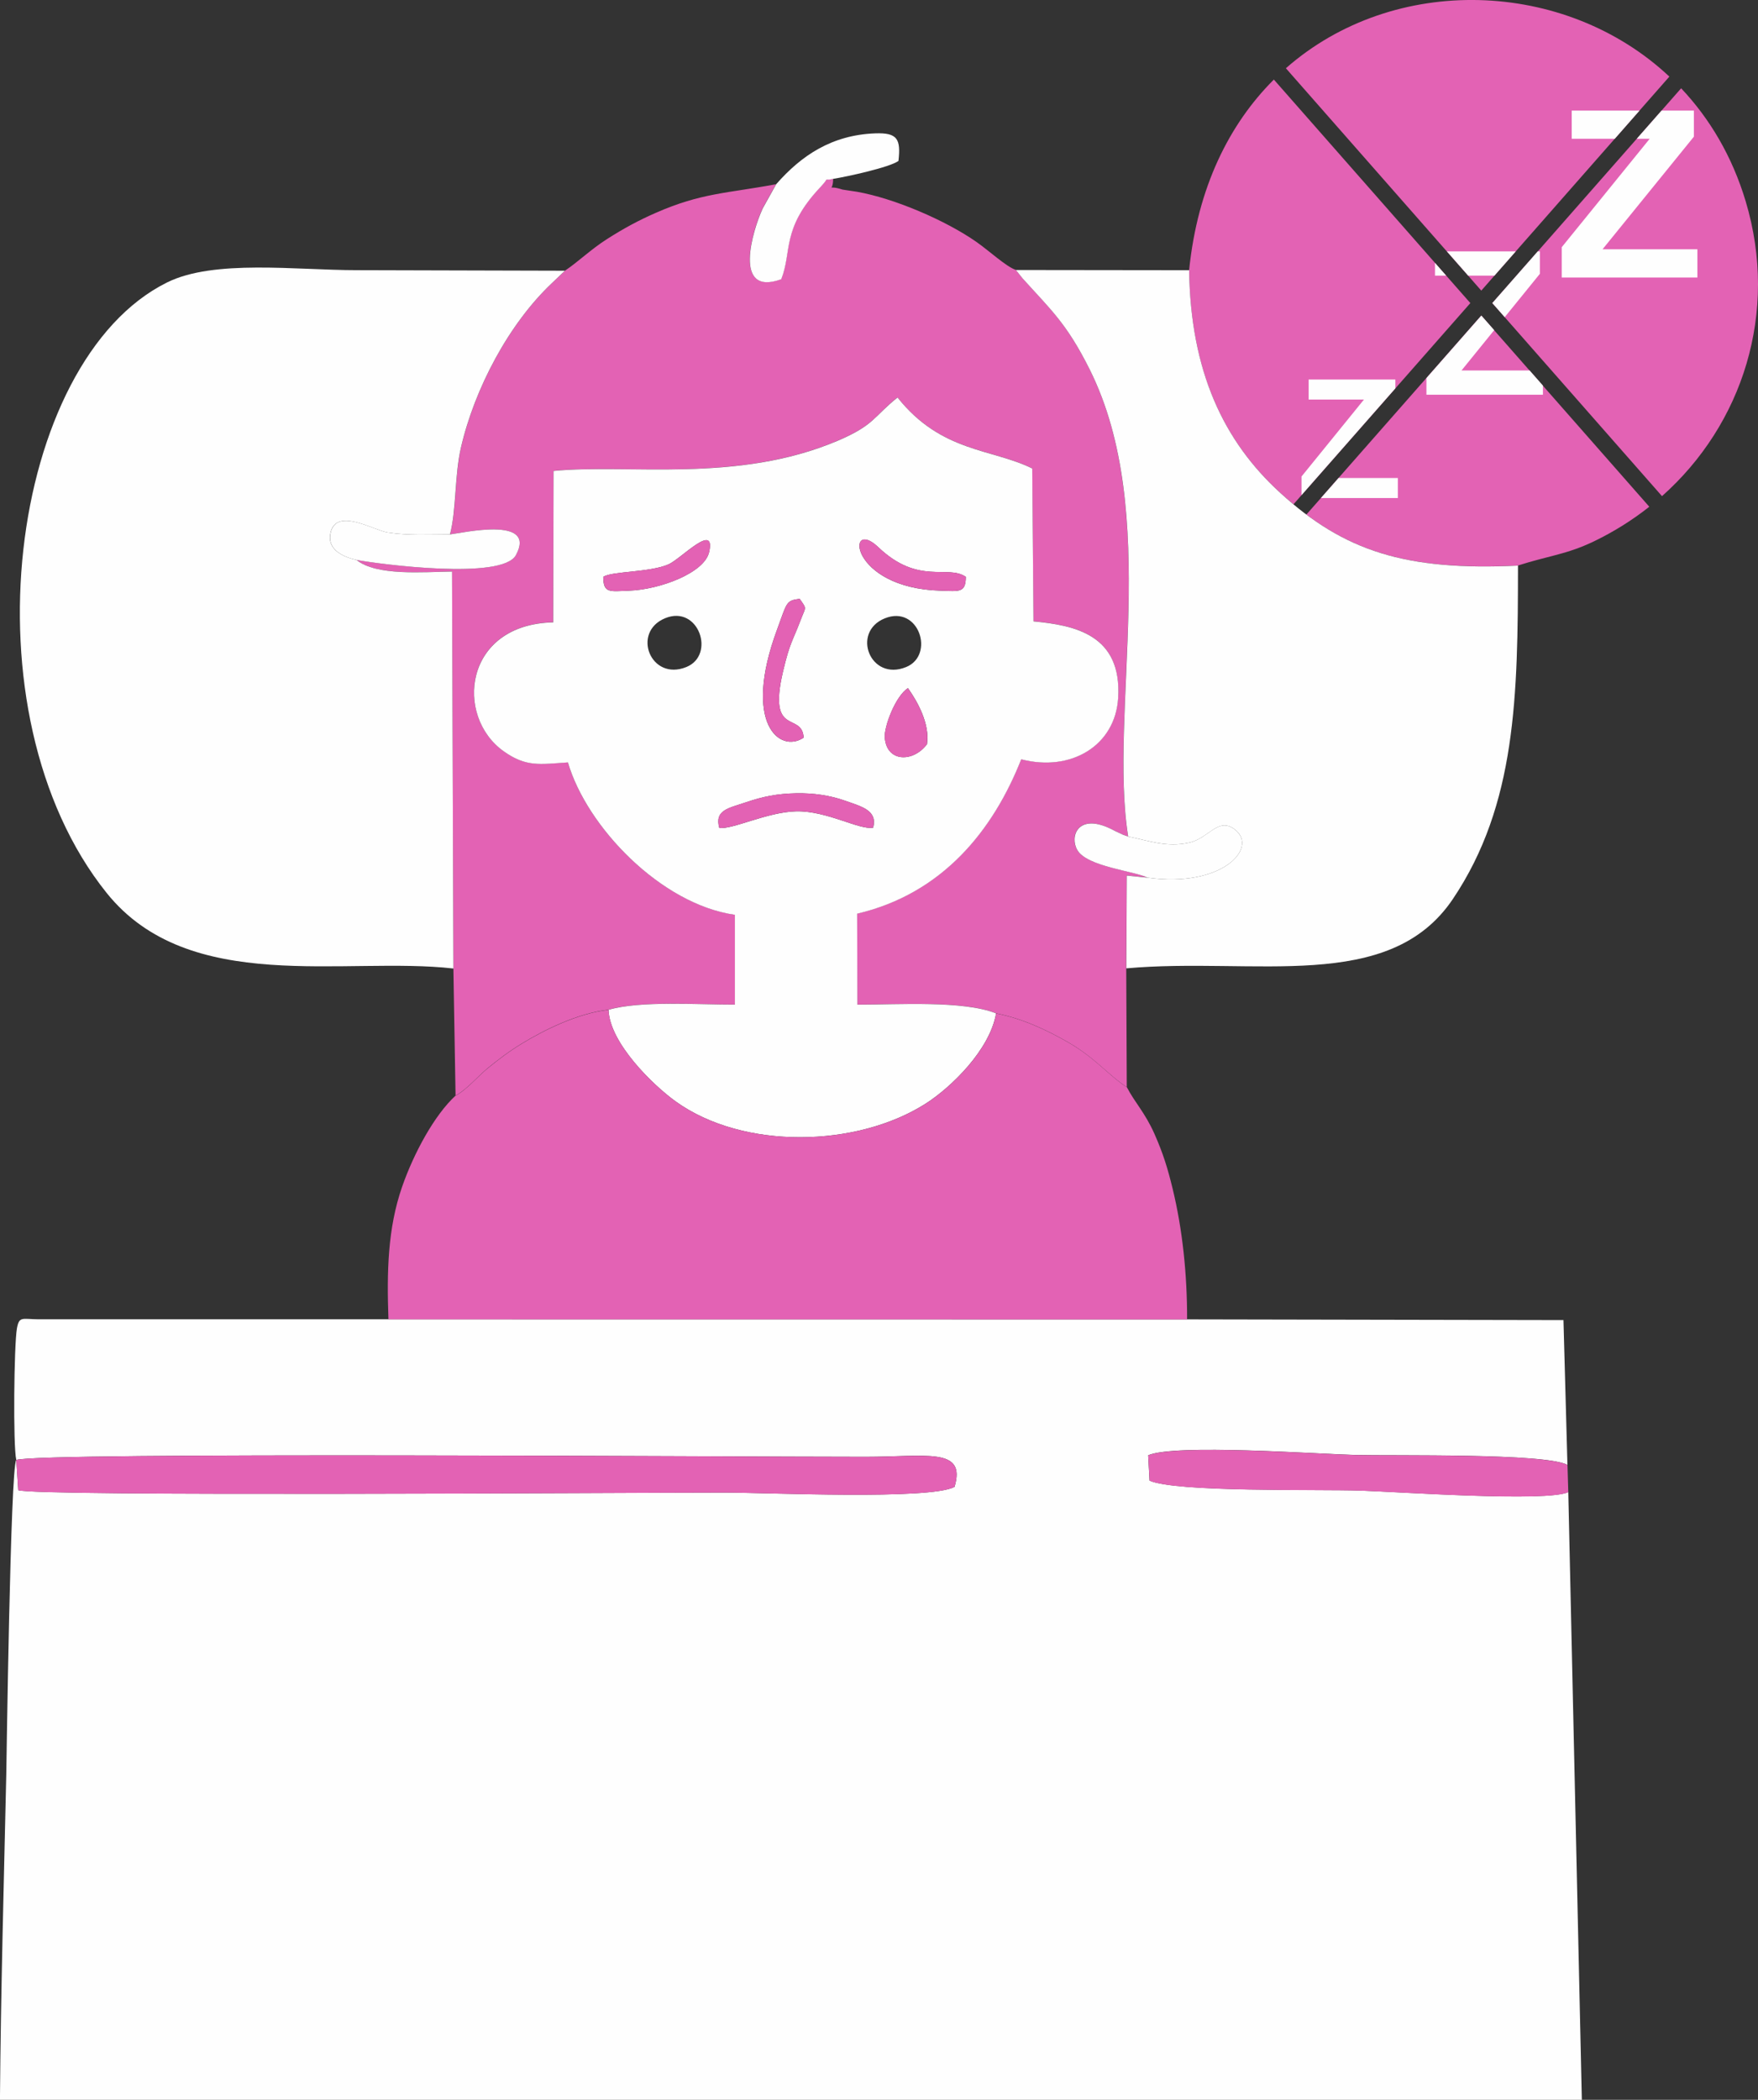 <svg xmlns="http://www.w3.org/2000/svg" id="uuid-4fba209f-8127-44b3-8c89-8650f6ca6483" viewBox="0 0 415.15 495.65"><rect x="0" y="0" width="415.15" height="495.65" fill="#333333" stroke="none"/><defs><style>.uuid-dbab9193-28bf-4550-8a03-1350621d9851{fill:#e362b4;}.uuid-dbab9193-28bf-4550-8a03-1350621d9851,.uuid-fb2caf49-a008-4af6-8236-5a3022542c2f{fill-rule:evenodd;}.uuid-fb2caf49-a008-4af6-8236-5a3022542c2f,.uuid-d7d96a3b-e21d-48e9-b3d7-63b16bbc83ed{fill:#fefefe;}</style></defs><g id="uuid-6e74b42d-f130-4cd4-85ea-564a3a380863"><path class="uuid-fb2caf49-a008-4af6-8236-5a3022542c2f" d="m3.83,344.61c5.66-1.89,167.7-.74,200.5-.74,14.42,0,23.92-2.35,21.08,7.1-5.86,3.13-43.98,1.34-54.39,1.34-24.27,0-162.72.96-166.71-.57l-.47-7.14h0Zm0,0c-1.37,2.02-2.3,72.3-2.35,74.35-.57,25.7-1.29,50.95-1.49,76.69h373.56s-3.2-143.46-3.2-143.46c-4.84,2.39-40.32-.06-49.03-.35-10.26-.34-43.46.43-49.86-2.35l-.32-5.99c6.43-2.72,39.81-.3,48.81-.07,9.19.23,45.28-.46,50.2,2.36l-.94-34.19-88.89-.17-188.6-.02H9c-3.78-.04-4.49-.78-5.01,2.2-.68,3.9-.93,27.64-.15,30.98h0Z"></path><path class="uuid-dbab9193-28bf-4550-8a03-1350621d9851" d="m183.3,43.48c-11.7,2.18-17.65,2.03-28.46,6.77-4.02,1.76-7.5,3.63-11.54,6.21-3.79,2.42-6.82,5.39-9.88,7.43l-3.09,2.95c-10.1,9.54-18.22,24.8-21.45,38.76-1.51,6.54-1.1,14.98-2.6,20.53,2.97-.33,20.54-4.4,15.56,4.88-3.21,5.98-32.04,2.18-37.66,1.15,4.74,3.82,15.68,2.83,22.57,2.74l.32,93.7.51,30c2.4-1.21,5.48-4.73,7.49-6.39,2.63-2.15,5.05-3.99,8.12-5.87,4.98-3.05,13.18-7.22,20.51-8,7.46-2.21,21.3-1.19,29.84-1.23v-21.2c-17.48-2.48-35.01-20.76-39.44-35.97-6.77.46-9.88,1.11-15.14-2.61-11.71-8.27-9.44-29.99,11.67-30.45l.08-35.74c17.61-1.74,43.26,2.99,67.09-7.12,8.7-3.69,8.51-5.69,14.14-10.22,10.32,13,22.31,12.04,31.81,16.76l.3,36.09c9.6.91,20.94,3.06,19.99,18.13-.7,11.13-11.02,17.48-22.89,14.43-6.58,16.68-18.52,31.69-38.75,36.44l.06,21.47c9.67,0,25.01-1.03,32.75,2.06,6.2,1.23,11.88,3.87,17.14,6.9,6.24,3.6,9.58,7.86,13.74,10.52l-.13-28.06.1-21.91,4.88.5c-3.07-1.54-14.3-2.58-16.56-6.5-1.83-3.18.09-8.59,7.5-5.2,1.28.59.7.39,2.07,1.01,2.26,1.01.07.16,2.45,1-4.68-29.28,7.9-76.41-9.16-110.4-5.39-10.74-9.02-13.86-15.8-21.38l-1.56-1.96c-2.15-.66-6.36-4.54-9.29-6.59-7.33-5.12-19.4-10.28-28.2-11.84-.45-.08-3.35-.49-3.44-.52-3.94-1.3-2.19.87-2.21-2.56-2.85.65-.37-.87-3.07,2-9.23,9.78-6.6,15.16-9.2,21.69-11.57,4.2-6.74-11.62-4.37-16.72l3.18-5.71h0Z"></path><path class="uuid-fb2caf49-a008-4af6-8236-5a3022542c2f" d="m107.07,228.61l-.32-93.7c-6.89.09-17.83,1.08-22.57-2.74-3.11-.69-6.75-2.36-6.21-5.96,1.02-6.8,10.2-1.03,13.63-.51,4.87.74,9.78.44,14.66.44,1.5-5.55,1.08-13.99,2.6-20.53,3.23-13.96,11.35-29.22,21.45-38.76l3.09-2.95-49.18-.13c-14.36,0-33.68-2.6-44.77,2.9C2.07,85.19-8.89,168.24,25.15,210.73c19.5,24.35,56.3,14.97,81.92,17.88h0Z"></path><path class="uuid-fb2caf49-a008-4af6-8236-5a3022542c2f" d="m169.86,195.41c-1.16-4.21,2.17-4.63,6.36-6.05,3.94-1.34,7.35-2.03,11.85-2.11,4.02-.07,7.93.49,11.45,1.74,4.01,1.42,7.73,2.28,6.68,6.37-3.2.64-10.86-3.99-18.14-3.85-6.8.13-15.21,4.37-18.19,3.91h0Zm49.04-19.74c-3.25,4.34-9.54,4.3-9.96-1.6-.18-2.52,2.48-9.71,5.47-11.64,2.2,3.09,5.22,8.4,4.5,13.23h0Zm-61.84-29.74c7.91-3.26,12,8.69,5.02,11.52-8.43,3.42-13.02-8.22-5.02-11.52Zm51.9.02c8.05-3.23,11.87,8.7,5.03,11.5-8.51,3.48-13.05-8.28-5.03-11.5Zm-19.18,28.17c-5.68,3.79-14.46-3.38-6.29-25.47,2.38-6.44,2.06-6.88,5.34-7.3,1.78,2.51,1.45,1.81.26,4.95-1.92,5.08-2.56,5.27-4.19,12.22-3.67,15.64,4.51,9.37,4.88,15.61Zm17.61-44.97c9.52,9.08,16.34,4.03,20.68,7.01-.01,3.83-1.58,3.4-5.92,3.27-21.83-.63-22.38-17.54-14.76-10.28Zm-64.92,7.01c1.98-1.35,11.03-1.01,15.42-2.96,2.91-1.29,11.15-10.09,9.57-2.91-1.08,4.92-11.58,8.87-18.94,9.14-4.55.16-6.04.66-6.06-3.27h0Zm1.23,102.2c.26,7.83,10.53,17.8,15.85,21.62,15.98,11.49,42.79,10.89,59.06.51,5.97-3.81,15.16-12.7,16.61-21.29-7.75-3.09-23.08-2.06-32.75-2.06l-.06-21.47c20.23-4.74,32.17-19.76,38.75-36.44,11.87,3.05,22.19-3.3,22.89-14.43.95-15.07-10.4-17.22-19.99-18.13l-.3-36.09c-9.5-4.71-21.49-3.76-31.81-16.76-5.64,4.52-5.44,6.52-14.14,10.22-23.83,10.11-49.48,5.38-67.09,7.12l-.08,35.74c-21.11.46-23.38,22.18-11.67,30.45,5.26,3.72,8.37,3.07,15.14,2.61,4.43,15.2,21.96,33.49,39.43,35.97v21.2c-8.53.03-22.37-.98-29.83,1.23h0Z"></path><path class="uuid-dbab9193-28bf-4550-8a03-1350621d9851" d="m280.81,63.77c.33,23.85,8.11,40.34,21.56,52.59,1.03.94,2.05,1.83,3.08,2.68l41.77-47.5-46.4-52.76c-10.52,10.49-18.02,25.43-20.01,44.99Zm69,4.82l44.41-50.51c-24.66-23.12-65.07-24.39-90.56-1.97l46.14,52.48Zm-41.3,52.87c13.07,9.78,26.99,13.12,49.95,12.03,7.17-2.31,11.5-2.6,17.99-5.73,4.7-2.27,9.06-5.01,13.03-8.15l-39.68-45.12-41.3,46.97h0Zm83.97-4.35c18.98-16.85,27.65-43.3,19.76-69.6-3.2-10.66-8.52-19.56-15.24-26.67l-44.59,50.7,40.07,45.57h0Z"></path><path class="uuid-fb2caf49-a008-4af6-8236-5a3022542c2f" d="m266.43,197.46c4.7.92,9.09,2.67,14.45,1.43,4.72-1.09,6.83-6.23,10.85-3,5.45,4.42-3.39,13.75-20.77,11.27l-4.88-.5-.1,21.91c30.37-2.71,62.04,6.06,77.13-16.39,14.97-22.28,15.34-48.01,15.36-78.67-26.58,1.26-41.04-3.42-56.1-17.14-13.45-12.25-21.22-28.74-21.56-52.59l-40.91-.05,1.56,1.96c6.78,7.52,10.41,10.64,15.8,21.38,17.06,33.98,4.48,81.11,9.16,110.4h0Z"></path><path class="uuid-dbab9193-28bf-4550-8a03-1350621d9851" d="m107.58,258.61c-4.98,4.59-9.83,13.51-12.62,21.51-3.43,9.87-3.62,20.09-3.23,31.3l188.6.02c.03-10.54-1.07-21.28-3.45-31-1.13-4.62-2.18-8.12-4.25-12.78-2.25-5.07-4.66-7.42-6.52-11.03-4.16-2.66-7.5-6.93-13.74-10.52-5.26-3.03-10.94-5.67-17.14-6.9-1.44,8.59-10.64,17.48-16.61,21.29-16.27,10.38-43.08,10.97-59.06-.51-5.32-3.83-15.6-13.79-15.85-21.62-7.33.79-15.53,4.96-20.51,8-3.07,1.88-5.49,3.72-8.12,5.87-2.02,1.65-5.09,5.17-7.49,6.39Z"></path><path class="uuid-dbab9193-28bf-4550-8a03-1350621d9851" d="m3.83,344.61l.47,7.14c3.99,1.53,142.44.57,166.71.57,10.41,0,48.53,1.78,54.39-1.34,2.85-9.45-6.66-7.1-21.08-7.1-32.8,0-194.83-1.15-200.5.74h0Z"></path><path class="uuid-dbab9193-28bf-4550-8a03-1350621d9851" d="m370.35,352.2l-.19-6.39c-4.93-2.82-41.02-2.13-50.2-2.36-9.01-.23-42.38-2.65-48.81.07l.32,5.99c6.4,2.78,39.6,2.01,49.86,2.35,8.71.29,44.19,2.74,49.03.35h0Z"></path><path class="uuid-fb2caf49-a008-4af6-8236-5a3022542c2f" d="m183.3,43.48l-3.18,5.71c-2.37,5.1-7.2,20.92,4.37,16.72,2.6-6.52-.02-11.91,9.2-21.69,2.71-2.87.22-1.35,3.07-2,3.4-.55,13.32-2.72,15.41-4.23.58-5.16-.22-6.7-5.48-6.51-10.31.38-17.49,5.27-23.39,12h0Z"></path><path class="uuid-fb2caf49-a008-4af6-8236-5a3022542c2f" d="m84.18,132.17c5.62,1.02,34.45,4.82,37.66-1.15,4.98-9.28-12.59-5.22-15.56-4.88-4.89,0-9.79.3-14.66-.44-3.43-.52-12.61-6.29-13.63.51-.54,3.6,3.09,5.28,6.21,5.96Z"></path><path class="uuid-fb2caf49-a008-4af6-8236-5a3022542c2f" d="m270.96,207.16c17.38,2.48,26.22-6.84,20.77-11.27-4.02-3.24-6.13,1.9-10.85,3-5.36,1.24-9.75-.51-14.45-1.43-2.38-.84-.19.01-2.45-1-1.38-.62-.79-.42-2.07-1.01-7.42-3.39-9.34,2.03-7.5,5.2,2.26,3.92,13.49,4.96,16.56,6.5h0Z"></path><path class="uuid-dbab9193-28bf-4550-8a03-1350621d9851" d="m169.86,195.41c2.99.46,11.39-3.77,18.19-3.91,7.28-.14,14.93,4.49,18.14,3.85,1.05-4.09-2.67-4.95-6.68-6.37-3.52-1.24-7.43-1.81-11.45-1.74-4.5.08-7.9.78-11.85,2.11-4.18,1.42-7.52,1.84-6.36,6.05h0Z"></path><path class="uuid-dbab9193-28bf-4550-8a03-1350621d9851" d="m189.79,174.12c-.36-6.23-8.55.03-4.88-15.61,1.63-6.94,2.27-7.13,4.19-12.22,1.18-3.14,1.52-2.44-.26-4.95-3.28.42-2.96.86-5.34,7.3-8.16,22.1.62,29.26,6.29,25.47Z"></path><path class="uuid-dbab9193-28bf-4550-8a03-1350621d9851" d="m228.08,136.15c-4.34-2.98-11.16,2.07-20.68-7.01-7.62-7.26-7.07,9.65,14.76,10.28,4.33.12,5.9.56,5.92-3.27h0Z"></path><path class="uuid-dbab9193-28bf-4550-8a03-1350621d9851" d="m142.48,136.15c.01,3.93,1.5,3.43,6.06,3.27,7.36-.26,17.86-4.21,18.94-9.14,1.58-7.18-6.66,1.62-9.57,2.91-4.4,1.95-13.44,1.61-15.42,2.96h0Z"></path><path class="uuid-dbab9193-28bf-4550-8a03-1350621d9851" d="m218.9,175.67c.73-4.84-2.3-10.15-4.5-13.23-2.99,1.93-5.65,9.11-5.47,11.64.43,5.9,6.71,5.94,9.96,1.6h0Z"></path><path class="uuid-d7d96a3b-e21d-48e9-b3d7-63b16bbc83ed" d="m307.35,116.87v-4.39l14.75-18.17h-13.07v-4.73h20.48v2.09l-22.16,25.2Zm8.75-4.04h14v4.73h-18.16l4.16-4.73Z"></path><path class="uuid-d7d96a3b-e21d-48e9-b3d7-63b16bbc83ed" d="m336.85,93.17v-3.93l12.97-14.75,3.03,3.44-7.72,9.52h16.09l3.14,3.57v2.15h-27.5,0Zm15.56-21.63l10.73-12.2h.5v5.29l-8.3,10.23-2.92-3.32Zm.5-6.48h-6.2l-5.03-5.72h16.26l-5.03,5.72Zm-11.4,0h-2.64v-3l2.64,3Z"></path><path class="uuid-d7d96a3b-e21d-48e9-b3d7-63b16bbc83ed" d="m368.8,65.5v-7.15l20.77-25.59h-3.05l5.86-6.66h7.63v6.16l-21.57,26.58h22.4v6.66h-32.03Zm12.52-32.74h-10.16v-6.66h16.01l-5.85,6.66h0Z"></path></g></svg>